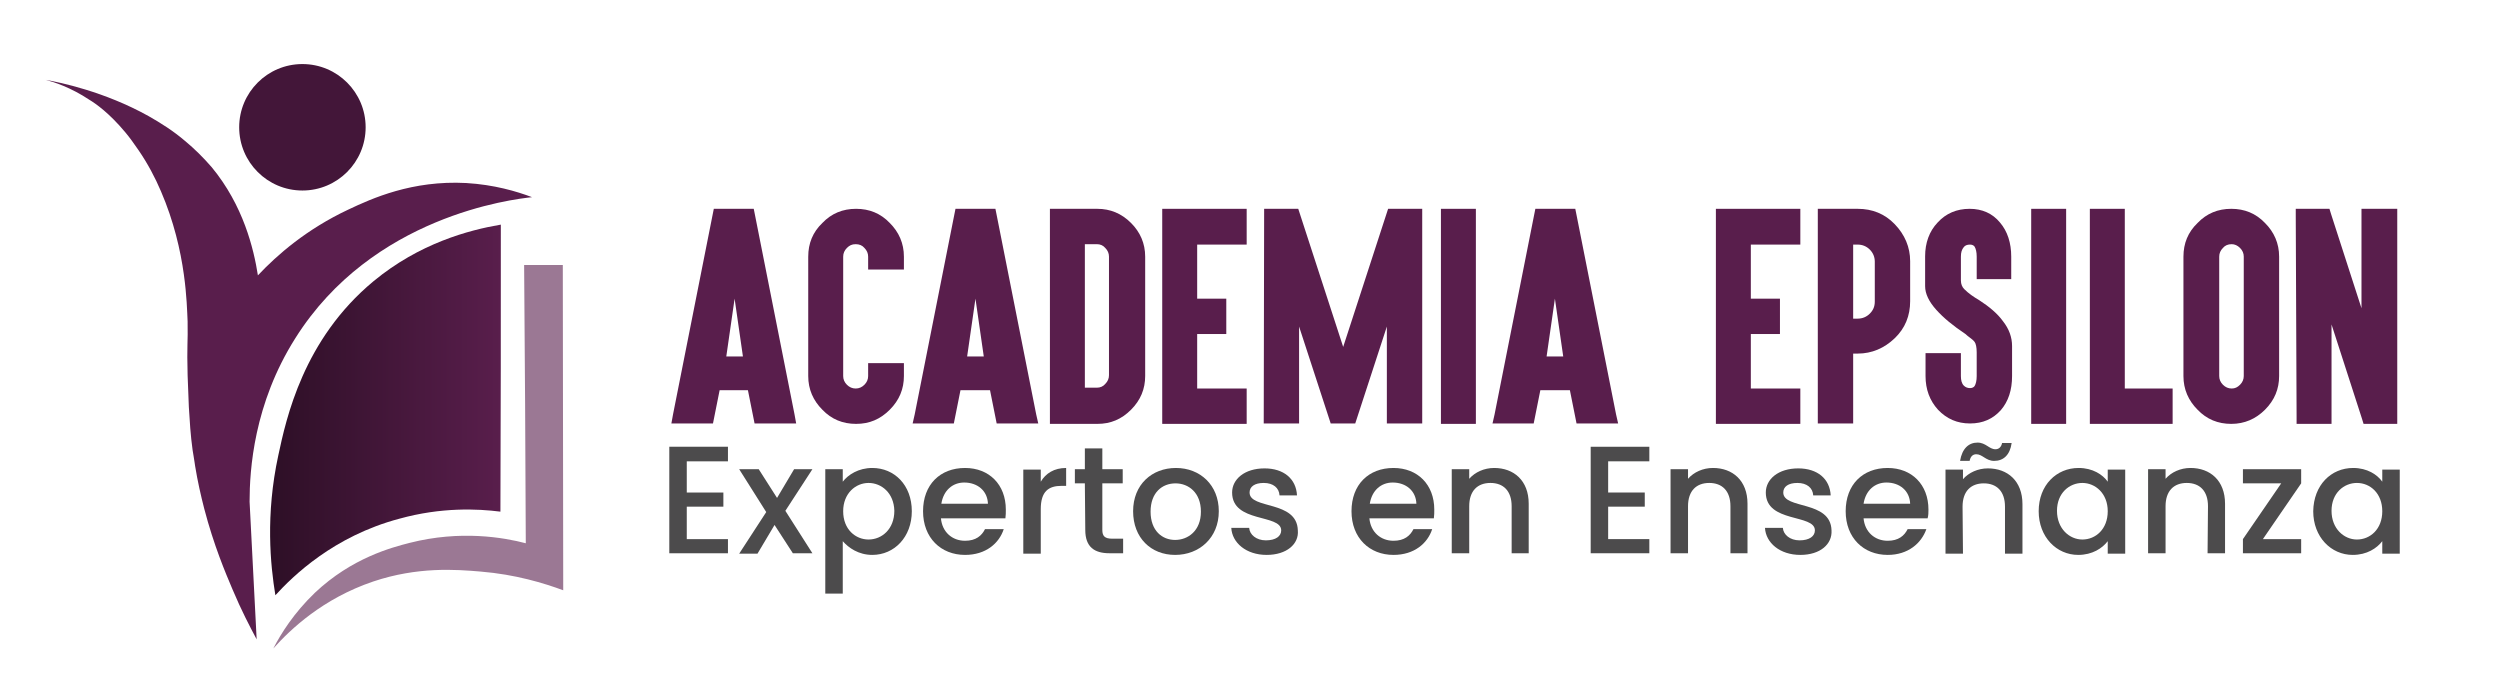 <?xml version="1.0" encoding="utf-8"?>
<!-- Generator: Adobe Illustrator 25.2.0, SVG Export Plug-In . SVG Version: 6.00 Build 0)  -->
<svg version="1.1" id="Layer_1" xmlns="http://www.w3.org/2000/svg" xmlns:xlink="http://www.w3.org/1999/xlink" x="0px" y="0px"
	 viewBox="0 0 601 168.1" style="enable-background:new 0 0 601 168.1;" xml:space="preserve">
<style type="text/css">
	.st0{fill:url(#SVGID_1_);}
	.st1{fill:#591E4C;}
	.st2{fill:#9B7894;}
	.st3{fill:#431639;}
	.st4{fill:#4C4B4C;}
</style>
<linearGradient id="SVGID_1_" gradientUnits="userSpaceOnUse" x1="64.941" y1="73.59" x2="120.41" y2="73.59" gradientTransform="matrix(1 0 0 -1 0 172.11)">
	<stop  offset="0" style="stop-color:#2D0F26"/>
	<stop  offset="1" style="stop-color:#591E4C"/>
</linearGradient>
<path class="st0" d="M66.2,143.1c-1.2-7.3-2.4-19.3,0.7-33.6c1.9-8.9,6-27.9,22.9-41.9c11-9.1,22.9-12.3,30.6-13.6c0,23,0,46-0.1,69
	c-5.5-0.7-14.2-1.1-24.3,1.7C80.2,128.9,70.4,138.5,66.2,143.1z"/>
<path class="st1" d="M127.9,47.4c-4.7,0.5-38.4,4.5-56.9,33.9c-10,15.8-11,31.7-11,39.3c0.6,11,1.1,22.1,1.7,33.1
	c-1.6-3-3.7-7-5.8-12c-1.7-4-4.5-10.6-6.8-19.4c-0.8-3.1-1.6-6.6-2.2-10.3c0-0.2-0.1-0.5-0.1-0.7c-0.2-1.1-0.3-2.1-0.5-3.1
	c-0.5-3.6-0.7-7-0.9-10.3c-0.1-2.6-0.2-5.1-0.3-7.7c-0.2-7,0.1-8.4,0-12.5c0-0.1,0-0.2,0-0.4C45,75,44.9,71,44.2,66
	c-0.8-5.8-2.4-12.8-5.5-20c-1.4-3.3-3.2-6.7-5.4-9.9c-1.1-1.6-2.1-3-3.1-4.2c-3.9-4.7-7.2-7-8.7-7.9C17,21,12.9,19.7,11,19.2
	c3.4,0.6,14.1,2.8,24.7,8.7c3,1.7,6,3.6,8.8,6c2.3,1.9,4.4,4,6.4,6.3C58.5,49.4,61,59.8,62,66.2c4.6-4.9,11.7-11.1,21.7-15.8
	c5.7-2.7,15.4-7.1,28.4-6.4C118.8,44.4,124.2,46,127.9,47.4z"/>
<path class="st2" d="M126,63.7c3.1,0,6.2,0,9.3,0c0,26.1,0.1,52.1,0.1,78.2c-4.6-1.7-11.4-3.8-19.9-4.5c-5.9-0.5-15.1-1.2-25.8,2.4
	c-12.1,4.1-19.9,11.5-24,16.1c1.8-3.5,4.9-8.5,10-13.4c8.9-8.4,18.5-10.9,22.8-12c12.2-3.1,22.6-1.3,27.9,0.1
	C126.3,108.4,126.2,86,126,63.7z"/>
<circle class="st3" cx="72.7" cy="30.6" r="15.2"/>
<g>
	<path class="st1" d="M173,93.8l-1.3,6.5l-0.3,1.5h-1.8h-5.6h-2.6l0.4-2.2l9.5-47.9l0.3-1.5h1.8h6h1.8l0.3,1.5l9.5,47.9l0.4,2.2
		h-2.6h-5.6h-1.8l-0.3-1.5l-1.3-6.5H173z M176.6,71.8l-2,13.9h4L176.6,71.8z M174.8,84.7l1.7-8.8L174.8,84.7z"/>
	<path class="st1" d="M213.9,53.6c2.2,2.2,3.4,4.9,3.4,8.1v1.2v1.9h-1.9h-4.8h-1.9v-1.9v-1.2c0-0.8-0.3-1.5-0.9-2.1
		c-0.5-0.6-1.2-0.9-2.1-0.9s-1.5,0.3-2.1,0.9s-0.9,1.3-0.9,2.1v28.7c0,0.8,0.3,1.5,0.9,2.1c0.6,0.6,1.3,0.9,2.1,0.9
		c0.8,0,1.5-0.3,2.1-0.9c0.6-0.6,0.9-1.3,0.9-2.1v-1.2v-1.9h1.9h4.8h1.9v1.9v1.2c0,3.1-1.1,5.8-3.4,8.1s-4.9,3.4-8.1,3.4
		c-3.2,0-5.9-1.1-8.1-3.4c-2.2-2.2-3.4-4.9-3.4-8.1V61.7c0-3.2,1.1-5.9,3.4-8.1c2.2-2.3,4.9-3.4,8.1-3.4
		C209,50.2,211.7,51.3,213.9,53.6z"/>
	<path class="st1" d="M230.9,93.8l-1.3,6.5l-0.3,1.5h-1.8H222h-2.6l0.5-2.2l9.5-47.9l0.3-1.5h1.8h6h1.8l0.3,1.5l9.5,47.9l0.5,2.2
		H247h-5.6h-1.8l-0.3-1.5l-1.3-6.5H230.9z M234.5,71.8l-2,13.9h4L234.5,71.8z M232.8,84.7l1.7-8.8L232.8,84.7z"/>
	<path class="st1" d="M271.9,53.6c2.2,2.2,3.4,4.9,3.4,8.1v28.7c0,3.1-1.1,5.8-3.4,8.1s-4.9,3.4-8.1,3.4h-9.6h-1.8V100v-9.6V61.7
		v-9.6v-1.9h1.8h9.6C266.9,50.2,269.6,51.3,271.9,53.6z M260.8,58.7v2.9v28.7v2.9h2.9c0.8,0,1.5-0.3,2-0.9c0.6-0.6,0.9-1.3,0.9-2.1
		V61.7c0-0.8-0.3-1.5-0.9-2.1c-0.5-0.6-1.2-0.9-2-0.9L260.8,58.7L260.8,58.7z"/>
	<path class="st1" d="M297.8,50.2h1.9v1.9v4.8v1.9h-1.9h-10v13h5.2h1.8v1.9v4.8v1.8h-1.8h-5.2v13.1h10h1.9v1.8v4.8v1.9h-1.9h-16.6
		h-1.8v-1.9V52.1v-1.9h1.8L297.8,50.2L297.8,50.2z"/>
	<path class="st1" d="M303.9,50.2h8.2l10.8,33.2l10.8-33.2h8.2v51.6h-8.5V78.5l-7.6,23.3h-5.9l-7.6-23.3v23.3h-8.5L303.9,50.2
		L303.9,50.2z"/>
	<path class="st1" d="M353,50.2h1.8v1.9V100v1.9H353h-4.8h-1.8V100V52.1v-1.9h1.8H353z"/>
	<path class="st1" d="M370.3,93.8l-1.3,6.5l-0.3,1.5h-1.8h-5.6h-2.5l0.5-2.2l9.5-47.9l0.3-1.5h1.8h6h1.8l0.3,1.5l9.5,47.9l0.5,2.2
		h-2.5h-5.6H379l-0.3-1.5l-1.3-6.5H370.3z M373.8,71.8l-2,13.9h4L373.8,71.8z M372.1,84.7l1.7-8.8L372.1,84.7z"/>
	<path class="st1" d="M430.9,50.2h1.9v1.9v4.8v1.9h-1.9h-10v13h5.2h1.8v1.9v4.8v1.8h-1.8h-5.2v13.1h10h1.9v1.8v4.8v1.9h-1.9h-16.6
		h-1.8v-1.9V52.1v-1.9h1.8L430.9,50.2L430.9,50.2z"/>
	<path class="st1" d="M438.8,101.8H437V100V78.4V67.6V52.1v-1.9h1.8h4.8h3c3.5,0,6.5,1.2,8.9,3.7s3.7,5.5,3.7,8.9v9.6
		c0,3.5-1.2,6.5-3.7,8.9s-5.5,3.7-8.9,3.7h-1.1v14.9v1.9h-1.8L438.8,101.8L438.8,101.8z M445.5,76.6h1.1c1.1,0,2.1-0.4,2.9-1.2
		c0.8-0.8,1.2-1.7,1.2-2.9v-9.6c0-1.1-0.4-2.1-1.2-2.9c-0.8-0.8-1.8-1.2-2.9-1.2h-1.1V76.6z"/>
	<path class="st1" d="M473.6,101.8c-3.1,0-5.6-1.1-7.7-3.3c-2-2.2-3-4.9-3-8.1v-3.6v-1.9h1.8h4.8h1.9v1.9v3.6c0,1,0.2,1.8,0.7,2.3
		c0.4,0.4,0.9,0.6,1.5,0.6c0.5,0,0.9-0.2,1.1-0.5c0.3-0.5,0.5-1.3,0.5-2.4v-5.7c0-1.2-0.2-2.1-0.5-2.5c-0.3-0.4-0.7-0.7-1.1-1
		c-0.4-0.3-0.8-0.6-1.1-0.9c-3-2-5.3-3.9-7-5.8c-1.8-2-2.7-3.9-2.7-5.7v-7.2c0-3.2,1-6,3-8.1c2-2.2,4.6-3.3,7.7-3.3
		c3,0,5.5,1.1,7.3,3.3c1.8,2.1,2.7,4.9,2.7,8.2v3.6v1.8h-1.8H477h-1.8v-1.8v-3.6c0-1.1-0.2-1.9-0.5-2.4c-0.2-0.3-0.6-0.5-1.1-0.5
		c-0.7,0-1.2,0.2-1.5,0.6c-0.5,0.6-0.7,1.3-0.7,2.3v5.7c0,0.9,0.3,1.6,0.8,2.1c1.1,1.1,2.3,1.9,3.5,2.6c2.5,1.6,4.5,3.3,5.8,5.1
		c1.5,1.9,2.2,3.9,2.2,6v7.2c0,3.4-0.9,6.1-2.7,8.2C479.1,100.7,476.7,101.8,473.6,101.8z"/>
	<path class="st1" d="M494.9,50.2h1.8v1.9V100v1.9h-1.8h-4.8h-1.8V100V52.1v-1.9h1.8H494.9z"/>
	<path class="st1" d="M509,50.2h1.8v1.9v41.3h9.6h1.9v1.8v4.8v1.9h-1.9h-16.2h-1.8V100V52.1v-1.9h1.8H509z"/>
	<path class="st1" d="M544.5,53.6c2.2,2.2,3.4,4.9,3.4,8.1v28.7c0,3.1-1.1,5.8-3.4,8.1c-2.2,2.2-4.9,3.4-8.1,3.4
		c-3.2,0-5.9-1.1-8.1-3.4c-2.2-2.2-3.4-4.9-3.4-8.1V61.7c0-3.2,1.1-5.9,3.4-8.1c2.2-2.3,4.9-3.4,8.1-3.4
		C539.6,50.2,542.3,51.3,544.5,53.6z M534.4,59.6c-0.6,0.6-0.9,1.3-0.9,2.1v28.7c0,0.8,0.3,1.5,0.9,2.1c0.6,0.6,1.3,0.9,2.1,0.9
		c0.8,0,1.4-0.3,2-0.9c0.6-0.6,0.9-1.3,0.9-2.1V61.7c0-0.8-0.3-1.5-0.9-2.1s-1.3-0.9-2-0.9C535.6,58.7,534.9,59,534.4,59.6z"/>
	<path class="st1" d="M551.9,52.1v-1.9h1.8h4.9h1.4l0.4,1.3l7.3,22.6v-22v-1.9h1.9h4.8h1.9v1.9V100v1.9h-1.9h-4.9h-1.3l-0.4-1.3
		l-7.3-22.6v22v1.9h-1.8h-4.8h-1.8V100L551.9,52.1L551.9,52.1z"/>
</g>
<g>
	<path class="st4" d="M175,110.9h-9.9v7.5h8.8v3.4h-8.8v7.8h9.9v3.4h-14.1v-25.6H175V110.9z"/>
	<path class="st4" d="M186.2,126.2l-4.1,6.9h-4.4l6.5-10l-6.5-10.3h4.7l4.4,6.9l4.1-6.9h4.4l-6.5,10l6.5,10.2h-4.7L186.2,126.2z"/>
	<path class="st4" d="M209.7,112.5c5.3,0,9.5,4.1,9.5,10.4c0,6.2-4.2,10.5-9.5,10.5c-3.3,0-5.7-1.7-7.1-3.3v12.6h-4.2v-29.9h4.2v3
		C203.9,114.1,206.4,112.5,209.7,112.5z M208.8,116.1c-3.1,0-6.1,2.5-6.1,6.8c0,4.4,3,6.8,6.1,6.8c3.2,0,6.2-2.5,6.2-6.9
		C214.9,118.5,211.9,116.1,208.8,116.1z"/>
	<path class="st4" d="M232,133.4c-5.8,0-10.1-4.1-10.1-10.5c0-6.4,4.1-10.4,10.1-10.4c5.8,0,9.8,4,9.8,10c0,0.7,0,1.4-0.1,2.1h-15.5
		c0.3,3.3,2.7,5.4,5.8,5.4c2.6,0,4-1.2,4.8-2.8h4.5C240.2,130.6,237,133.4,232,133.4z M226.3,121.1h11.2c-0.1-3.1-2.5-5.1-5.7-5.1
		C229,116,226.8,117.9,226.3,121.1z"/>
	<path class="st4" d="M250.2,133.1H246v-20.2h4.2v2.9c1.2-2,3.2-3.3,6.1-3.3v4.3h-1.1c-3.1,0-5,1.3-5,5.6V133.1z"/>
	<path class="st4" d="M260.8,116.2h-2.4v-3.4h2.4v-5h4.2v5h4.9v3.4H265v11.2c0,1.5,0.6,2.1,2.4,2.1h2.6v3.5h-3.3
		c-3.6,0-5.8-1.5-5.8-5.6L260.8,116.2L260.8,116.2z"/>
	<path class="st4" d="M282.5,133.4c-5.8,0-10.1-4.1-10.1-10.5c0-6.4,4.5-10.4,10.3-10.4c5.8,0,10.3,4.1,10.3,10.4
		C293,129.3,288.3,133.4,282.5,133.4z M282.5,129.8c3.1,0,6.2-2.2,6.2-6.8s-3-6.8-6.1-6.8c-3.2,0-6,2.2-6,6.8
		S279.4,129.8,282.5,129.8z"/>
	<path class="st4" d="M304.5,133.4c-4.9,0-8.3-2.9-8.5-6.5h4.3c0.1,1.6,1.7,3,4,3c2.4,0,3.7-1,3.7-2.4c0-4-11.8-1.7-11.8-9.1
		c0-3.2,3-5.8,7.8-5.8c4.6,0,7.6,2.5,7.8,6.5h-4.2c-0.1-1.8-1.5-3-3.8-3c-2.2,0-3.4,0.9-3.4,2.3c0,4.1,11.4,1.8,11.6,9.1
		C312.3,130.8,309.3,133.4,304.5,133.4z"/>
	<path class="st4" d="M335,133.4c-5.8,0-10.1-4.1-10.1-10.5c0-6.4,4.1-10.4,10.1-10.4c5.8,0,9.8,4,9.8,10c0,0.7,0,1.4-0.1,2.1h-15.5
		c0.3,3.3,2.7,5.4,5.8,5.4c2.6,0,4-1.2,4.8-2.8h4.5C343.2,130.6,340,133.4,335,133.4z M329.3,121.1h11.2c-0.1-3.1-2.5-5.1-5.7-5.1
		C332,116,329.8,117.9,329.3,121.1z"/>
	<path class="st4" d="M363.4,121.7c0-3.7-2-5.6-5.1-5.6c-3.1,0-5.1,1.9-5.1,5.6v11.3H349v-20.2h4.2v2.3c1.4-1.6,3.6-2.6,6-2.6
		c4.7,0,8.3,3,8.3,8.6v11.9h-4.1L363.4,121.7L363.4,121.7z"/>
	<path class="st4" d="M396.5,110.9h-9.9v7.5h8.8v3.4h-8.8v7.8h9.9v3.4h-14.1v-25.6h14.1V110.9z"/>
	<path class="st4" d="M416,121.7c0-3.7-2-5.6-5.1-5.6c-3.1,0-5.1,1.9-5.1,5.6v11.3h-4.2v-20.2h4.2v2.3c1.4-1.6,3.6-2.6,6-2.6
		c4.7,0,8.3,3,8.3,8.6v11.9H416L416,121.7L416,121.7z"/>
	<path class="st4" d="M432.8,133.4c-4.9,0-8.3-2.9-8.5-6.5h4.3c0.1,1.6,1.7,3,4,3c2.4,0,3.7-1,3.7-2.4c0-4-11.8-1.7-11.8-9.1
		c0-3.2,3-5.8,7.8-5.8c4.6,0,7.6,2.5,7.8,6.5h-4.2c-0.1-1.8-1.5-3-3.8-3c-2.2,0-3.4,0.9-3.4,2.3c0,4.1,11.4,1.8,11.6,9.1
		C440.5,130.8,437.6,133.4,432.8,133.4z"/>
	<path class="st4" d="M453.8,133.4c-5.8,0-10.1-4.1-10.1-10.5c0-6.4,4.1-10.4,10.1-10.4c5.8,0,9.8,4,9.8,10c0,0.7,0,1.4-0.2,2.1H448
		c0.3,3.3,2.7,5.4,5.8,5.4c2.6,0,4-1.2,4.8-2.8h4.5C461.9,130.6,458.7,133.4,453.8,133.4z M448,121.1h11.2c-0.1-3.1-2.5-5.1-5.7-5.1
		C450.7,116,448.5,117.9,448,121.1z"/>
	<path class="st4" d="M471.9,133.1h-4.2v-20.2h4.2v2.3c1.4-1.6,3.6-2.6,6-2.6c4.7,0,8.3,3,8.3,8.6v11.9h-4.2v-11.3
		c0-3.7-2-5.6-5.1-5.6c-3.1,0-5.1,1.9-5.1,5.6L471.9,133.1L471.9,133.1z M475.4,106.4c2,0,2.8,1.6,4.3,1.6c0.8,0,1.4-0.5,1.6-1.5
		h2.3c-0.4,2.9-2,4.3-4.2,4.3c-2,0-2.8-1.6-4.3-1.6c-0.8,0-1.4,0.5-1.6,1.6h-2.3C471.7,107.8,473.3,106.4,475.4,106.4z"/>
	<path class="st4" d="M499.7,112.5c3.4,0,5.8,1.6,7,3.3v-2.9h4.2v20.2h-4.2v-3c-1.3,1.7-3.7,3.3-7.1,3.3c-5.2,0-9.5-4.3-9.5-10.5
		C490.1,116.6,494.4,112.5,499.7,112.5z M500.6,116.1c-3.1,0-6.1,2.4-6.1,6.7s3,6.9,6.1,6.9c3.2,0,6.1-2.5,6.1-6.8
		C506.7,118.6,503.7,116.1,500.6,116.1z"/>
	<path class="st4" d="M530.8,121.7c0-3.7-2-5.6-5.1-5.6c-3.1,0-5.1,1.9-5.1,5.6v11.3h-4.2v-20.2h4.2v2.3c1.4-1.6,3.6-2.6,6-2.6
		c4.7,0,8.3,3,8.3,8.6v11.9h-4.2L530.8,121.7L530.8,121.7z"/>
	<path class="st4" d="M553.2,116.2l-9.2,13.4h9.2v3.4h-14v-3.4l9.2-13.4h-9.2v-3.4h14V116.2z"/>
	<path class="st4" d="M565.7,112.5c3.4,0,5.8,1.6,7,3.3v-2.9h4.2v20.2h-4.2v-3c-1.3,1.7-3.7,3.3-7.1,3.3c-5.2,0-9.5-4.3-9.5-10.5
		C556.2,116.6,560.4,112.5,565.7,112.5z M566.6,116.1c-3.1,0-6.1,2.4-6.1,6.7s3,6.9,6.1,6.9c3.2,0,6.1-2.5,6.1-6.8
		C572.7,118.6,569.8,116.1,566.6,116.1z"/>
</g>
</svg>
